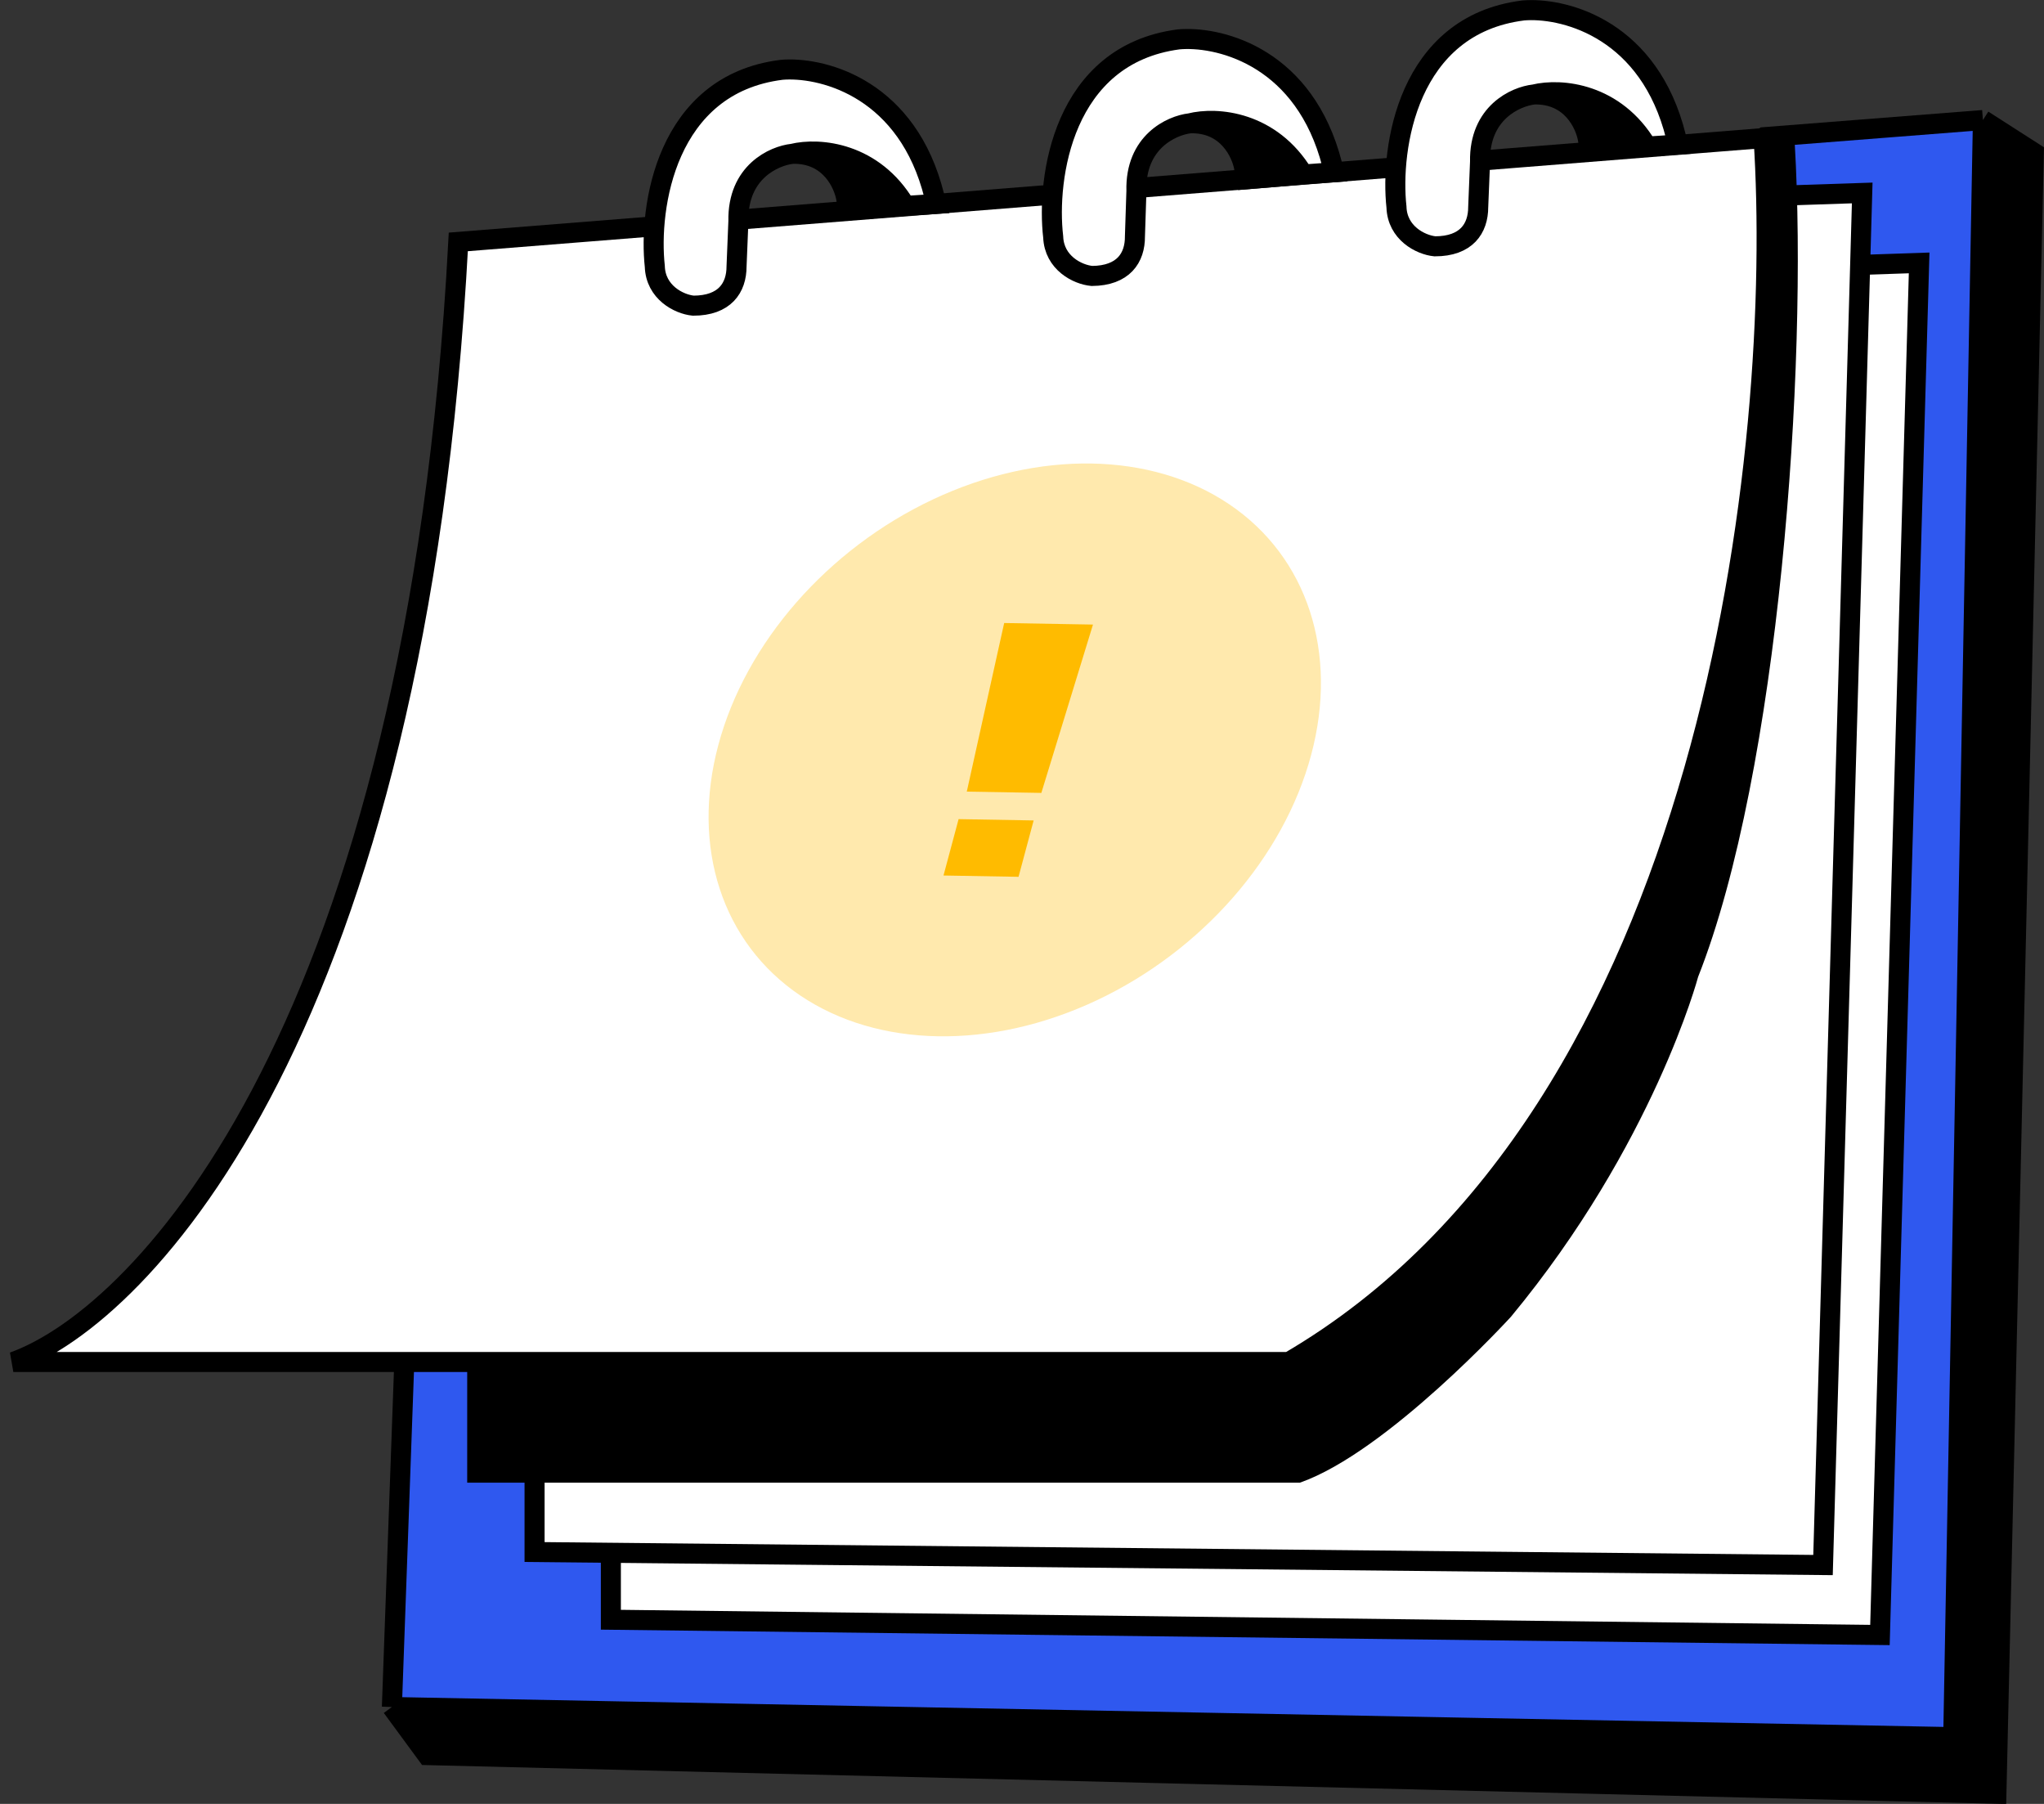 <svg width="153" height="135" viewBox="0 0 153 135" fill="none" xmlns="http://www.w3.org/2000/svg">
<rect x="0" y="0" width="153" height="135" fill="#333333" stroke="none"/>
<path d="M148.428 8.984L146.207 130.003L29.334 127.749L31.978 131.347L149.438 134.239L152.24 11.428L148.428 8.984Z" fill="black"/>
<path d="M31.022 80.767L29.334 127.749L146.207 130.003L148.428 8.984L132.055 10.265L31.022 80.767Z" fill="#2F58EF"/>
<path d="M29.334 127.749L31.022 80.767L132.055 10.265L148.428 8.984M29.334 127.749L146.207 130.003L148.428 8.984M29.334 127.749L31.978 131.347L149.438 134.239L152.24 11.428L148.428 8.984" stroke="black" stroke-width="1.5"/>
<path d="M129.779 20.139L143.654 19.676L140.72 122.359L45.725 121.217V101.657L129.779 20.139Z" fill="white" stroke="black" stroke-width="1.5"/>
<path d="M126.215 14.876L139.393 14.441L136.459 117.124L40.014 116.151V96.591L126.215 14.876Z" fill="white" stroke="black" stroke-width="1.5"/>
<path d="M127.109 10.758L134.343 10.759C135.331 27.616 133.16 57.793 127.109 73.108C127.109 73.108 123.773 85.651 113.101 98.542C113.101 98.542 103.86 108.661 97.302 110.96H34.971L34.972 99.033L127.109 10.758Z" fill="black"/>
<path d="M34.306 18.104L132.009 10.332C133.489 33.092 128.456 83.276 96.48 101.928H0.998C10.805 98.413 31.197 76.725 34.306 18.104Z" fill="white" stroke="black" stroke-width="1.5"/>
<path d="M58.51 5.224C49.816 6.303 48.537 15.562 49.014 19.933C49.073 21.871 50.806 22.767 51.893 22.875C54.242 22.875 55.133 21.549 55.133 19.933L55.272 16.541C55.2 12.876 57.936 11.66 59.314 11.51C61.361 11.012 65.394 11.417 67.772 15.412L70.094 15.26L69.734 13.937C67.506 6.391 61.323 4.984 58.51 5.224Z" fill="white"/>
<path d="M59.314 11.51C62.117 11.438 63.176 13.756 63.356 14.924L63.503 15.739L67.772 15.412C65.394 11.417 61.361 11.012 59.314 11.51Z" fill="black"/>
<path d="M59.314 11.51C62.117 11.438 63.176 13.756 63.356 14.924L63.503 15.739L67.772 15.412M59.314 11.51C57.936 11.66 55.2 12.876 55.272 16.541L55.133 19.933C55.133 21.549 54.242 22.875 51.893 22.875C50.806 22.767 49.073 21.871 49.014 19.933C48.537 15.562 49.816 6.303 58.51 5.224C61.323 4.984 67.506 6.391 69.734 13.937L70.094 15.26L67.772 15.412M59.314 11.51C61.361 11.012 65.394 11.417 67.772 15.412" stroke="black" stroke-width="1.5"/>
<path d="M88.213 2.948C79.528 4.096 78.323 13.366 78.835 17.733C78.91 19.67 80.65 20.552 81.738 20.652C84.086 20.633 84.967 19.3 84.954 17.684L85.065 14.29C84.964 10.626 87.691 9.388 89.067 9.228C91.111 8.713 95.147 9.086 97.556 13.061L99.877 12.891L99.507 11.57C97.218 4.043 91.024 2.686 88.213 2.948Z" fill="white"/>
<path d="M89.067 9.228C91.869 9.133 92.948 11.442 93.137 12.609L93.29 13.422L97.556 13.061C95.147 9.086 91.111 8.713 89.067 9.228Z" fill="black"/>
<path d="M89.067 9.228C91.869 9.133 92.948 11.442 93.137 12.609L93.29 13.422L97.556 13.061M89.067 9.228C87.691 9.388 84.964 10.626 85.065 14.29L84.954 17.684C84.967 19.3 84.086 20.633 81.738 20.652C80.65 20.552 78.91 19.67 78.835 17.733C78.323 13.366 79.528 4.096 88.213 2.948C91.024 2.686 97.218 4.043 99.507 11.57L99.877 12.891L97.556 13.061M89.067 9.228C91.111 8.713 95.147 9.086 97.556 13.061" stroke="black" stroke-width="1.5"/>
<path d="M114.025 0.782C105.332 1.861 104.053 11.121 104.53 15.492C104.589 17.429 106.322 18.325 107.409 18.434C109.757 18.434 110.649 17.108 110.649 15.492L110.787 12.099C110.715 8.434 113.452 7.219 114.829 7.069C116.877 6.571 120.91 6.976 123.288 10.97L125.609 10.818L125.25 9.495C123.022 1.949 116.838 0.543 114.025 0.782Z" fill="white"/>
<path d="M114.829 7.069C117.632 6.997 118.692 9.315 118.872 10.482L119.019 11.297L123.288 10.97C120.91 6.976 116.877 6.571 114.829 7.069Z" fill="black"/>
<path d="M114.829 7.069C117.632 6.997 118.692 9.315 118.872 10.482L119.019 11.297L123.288 10.97M114.829 7.069C113.452 7.219 110.715 8.434 110.787 12.099L110.649 15.492C110.649 17.108 109.757 18.434 107.409 18.434C106.322 18.325 104.589 17.429 104.53 15.492C104.053 11.121 105.332 1.861 114.025 0.782C116.838 0.543 123.022 1.949 125.25 9.495L125.609 10.818L123.288 10.97M114.829 7.069C116.877 6.571 120.91 6.976 123.288 10.97" stroke="black" stroke-width="1.5"/>
<circle cx="22.186" cy="22.186" r="22.186" transform="matrix(1 0.017 -0.259 0.966 59.518 34.312)" fill="#FFE9AD"/>
<path d="M72.367 59.242L77.948 59.339L81.813 46.741L75.166 46.625L72.367 59.242Z" fill="#FFBB00"/>
<path d="M71.754 61.302L77.372 61.4L76.241 65.619L70.624 65.521L71.754 61.302Z" fill="#FFBB00"/>
</svg>
